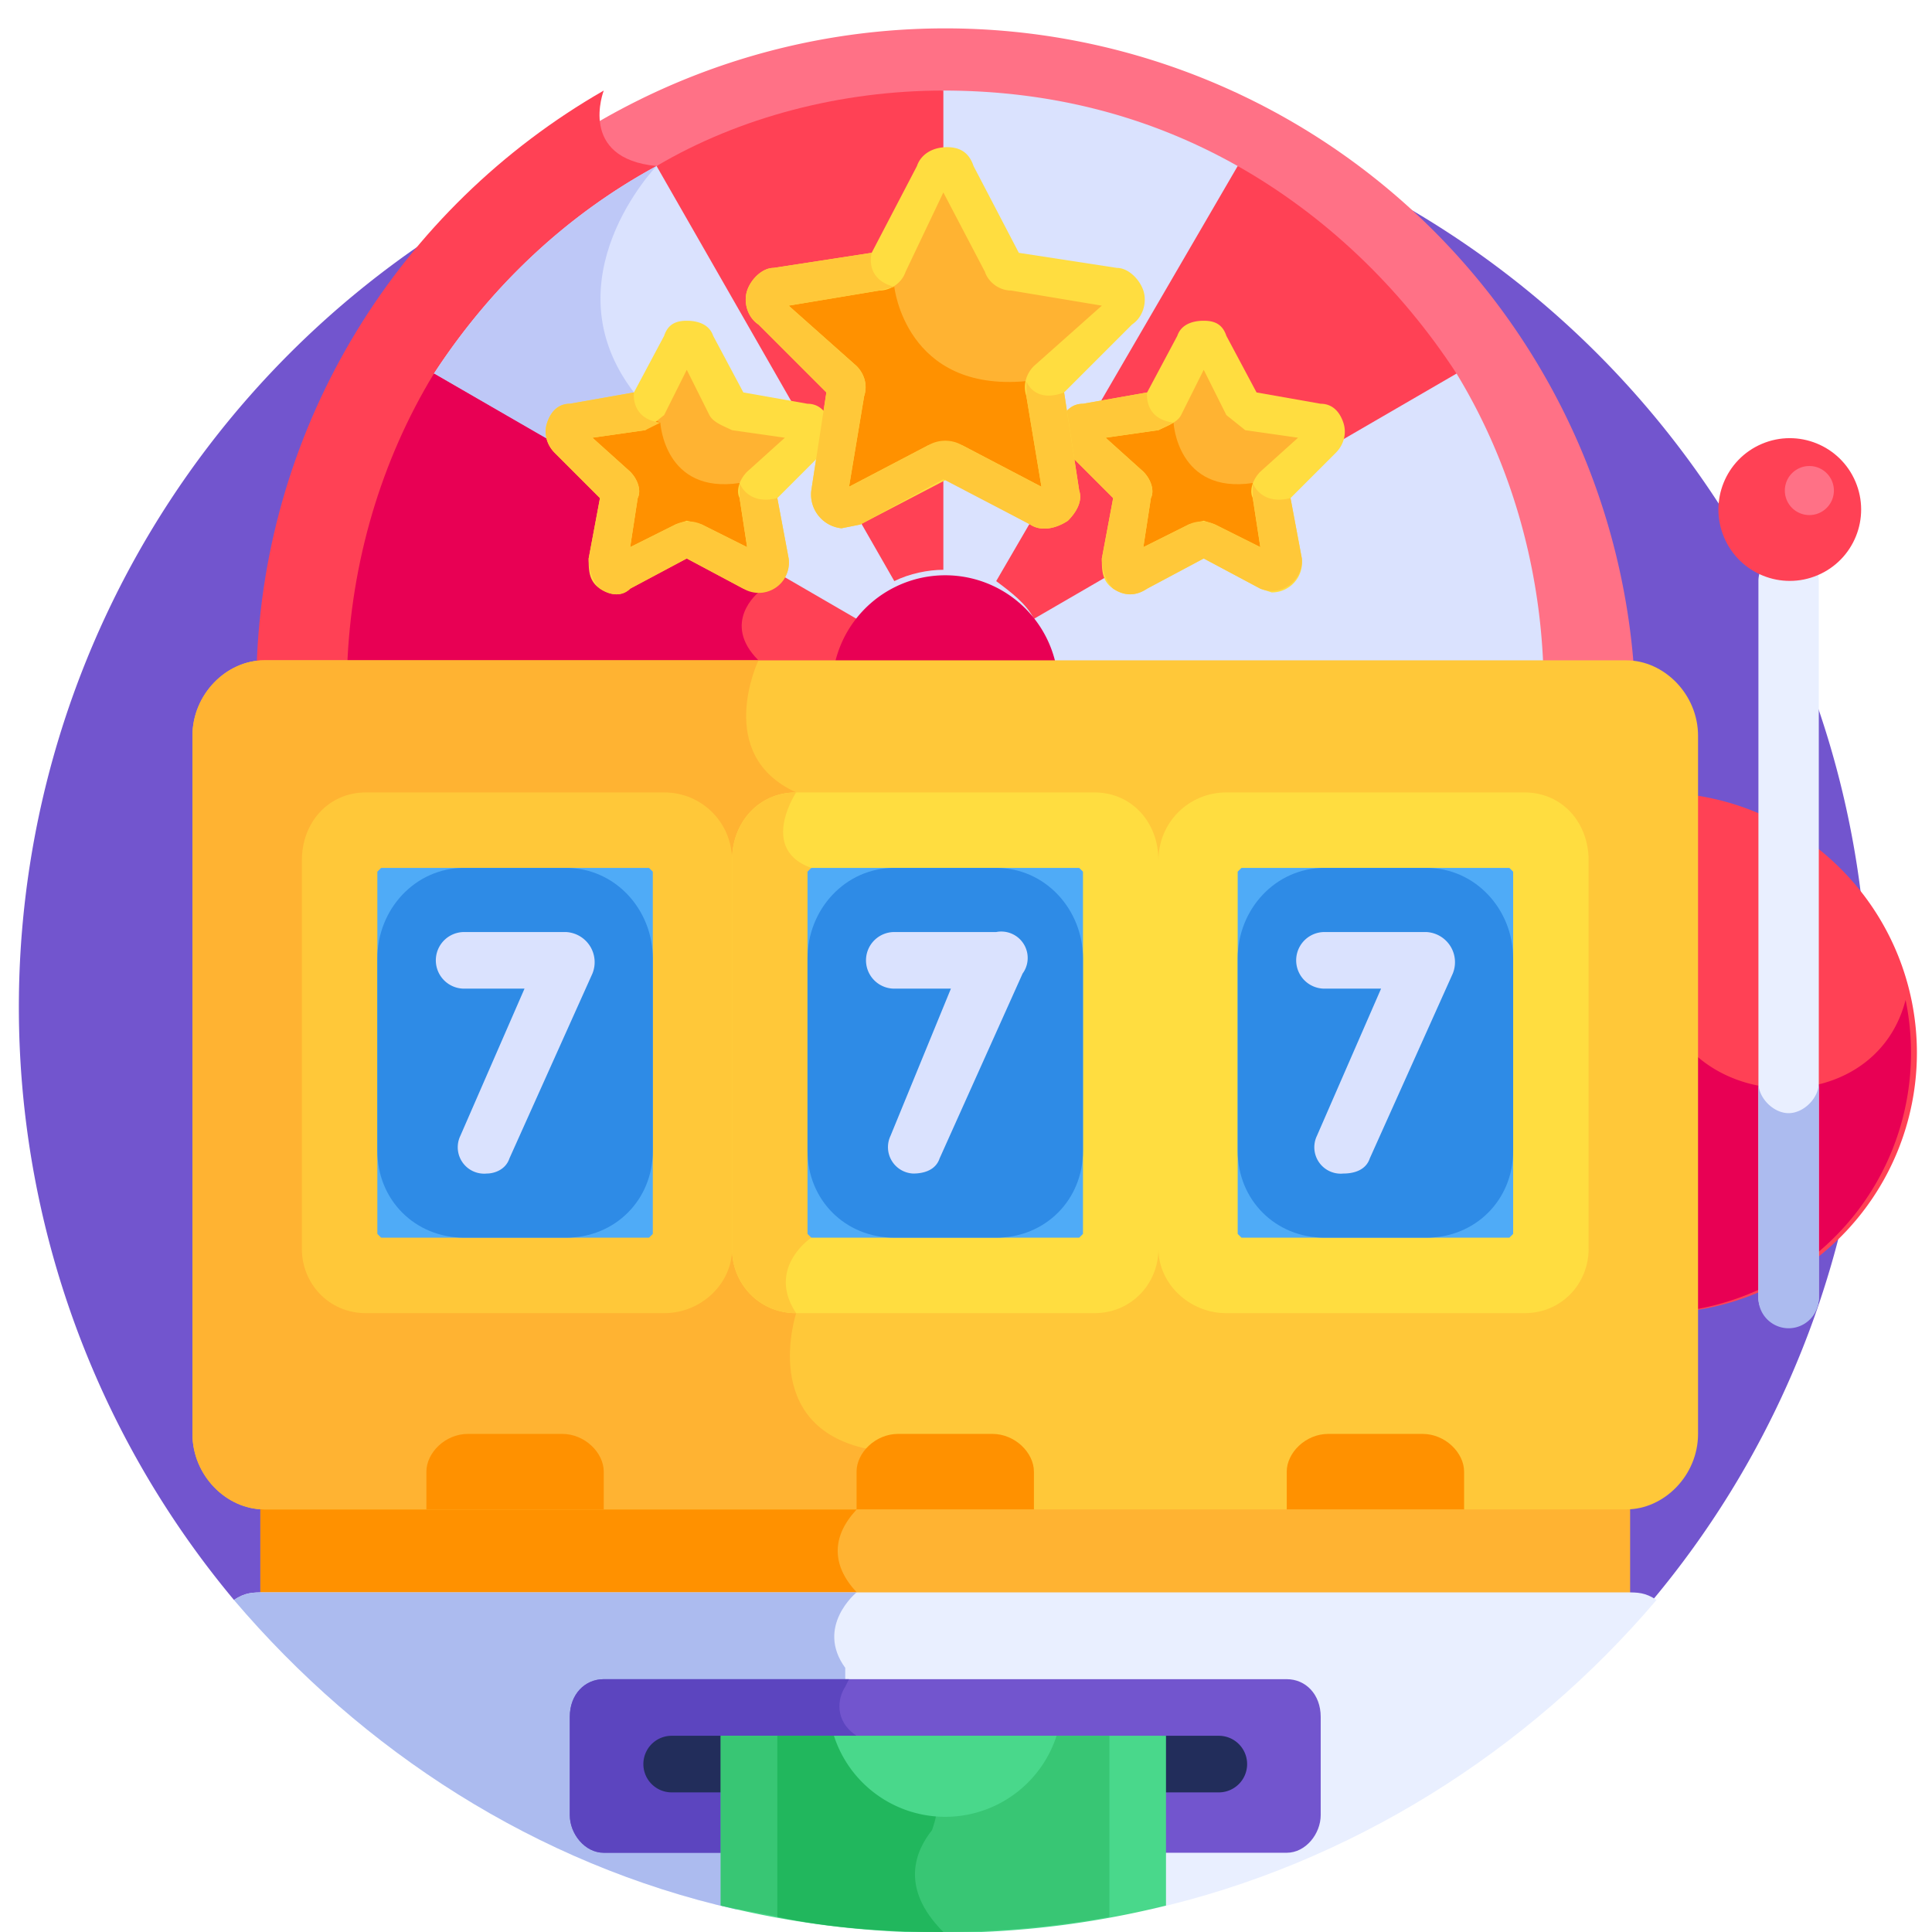 <?xml version="1.0" encoding="UTF-8"?> <svg xmlns="http://www.w3.org/2000/svg" viewBox="0 0 512 512"><path d="m70 423h361l7 1a245 245 0 1 0 -376 0z" fill="#7255ce"></path><path d="m439 210v138a69 69 0 0 0 0-138z" fill="#ff4155"></path><path d="m439 255v93a69 69 0 0 0 66-83c-9 35-66 30-66-10z" fill="#e80054"></path><path d="m474 351c-4 0-8-3-8-7v-190a8 8 0 1 1 16 0v190c0 4-4 7-8 7z" fill="#e9efff"></path><path d="m474 295c-4 0-8-4-8-8v57a8 8 0 1 0 16 0v-57c0 4-4 8-8 8z" fill="#acbbef"></path><circle cx="474" cy="135.1" fill="#ff4155" r="18.9" transform="matrix(.921 -.391 .391 .921 -15.068 195.938)"></circle><path d="m486 130a6 6 0 1 1 -13 0 6 6 0 0 1 13 0z" fill="#ff7186"></path><path d="m431 399h-362v24h363v-24z" fill="#ffb332"></path><path d="m222 411c0-5 3-9 6-12h-159v24h159c-3-3-6-7-6-12z" fill="#ff9100"></path><path d="m70 177h363a183 183 0 0 0 -365 0z" fill="#ff7186"></path><path d="m201 157-33-53c-23-30 6-60 6-60-21-2-14-20-14-20-54 31-90 88-92 153h132l1-2c-10-10 0-18 0-18z" fill="#ff4155"></path><path d="m386 99-58-55c-23-13-49-20-78-20l-76 20c-24 13-44 32-59 55l-23 78h131a28 28 0 0 1 55 0h131c-1-28-9-55-23-78z" fill="#dae2fe"></path><path d="m200 177 1-2c-10-10 0-18 0-18l-33-53c-23-30 6-60 6-60-24 13-44 32-59 55l-23 78z" fill="#bec8f7"></path><path d="m250 151v-127c-27 0-54 7-76 20l63 110c4-2 9-3 13-3zm-135-52c-14 23-22 50-23 78h131c0-5 2-9 4-13z" fill="#ff4155"></path><path d="m200 177 1-2c-10-10 0-18 0-18l-8-13-78-45c-14 23-22 50-23 78z" fill="#e80054"></path><path d="m274 164 112-65c-15-23-35-42-58-55l-64 110c4 3 8 6 10 10z" fill="#ff4155"></path><path d="m351 116c1-1 0-4-2-4l-18-3-2-2-8-16c-1-2-4-2-5 0l-8 16-2 2-18 3c-2 0-3 3-1 4l13 13v2l-3 18c0 2 2 4 4 3l16-9h3l16 9c2 1 4-1 4-3l-3-18 1-2z" fill="#ffb332"></path><path d="m280 177a30 30 0 0 0 -59 0z" fill="#e80054"></path><path d="m431 175h-361c-10 0-19 9-19 20v185c0 11 9 20 19 20h361c10 0 19-9 19-20v-185c0-11-9-20-19-20z" fill="#ffc839"></path><path d="m70 175c-10 0-19 9-19 20v185c0 11 9 20 19 20h160v-16c-29-6-19-36-19-36v-138c-22-10-10-35-10-35z" fill="#ffb332"></path><path d="m176 210h-79c-10 0-17 8-17 18v103c0 9 7 17 17 17h79c10 0 18-8 18-17v-103c0-10-8-18-18-18z" fill="#ffc839"></path><path d="m290 210h-79c-10 0-17 8-17 18v103c0 9 7 17 17 17h79c10 0 17-8 17-17v-103c0-10-7-18-17-18zm114 0h-79c-10 0-18 8-18 18v103c0 9 8 17 18 17h79c10 0 17-8 17-17v-103c0-10-7-18-17-18z" fill="#ffdd40"></path><path d="m431 422h-361c-3 0-5 0-8 2 34 40 80 70 133 82h110c53-12 100-42 134-82-3-2-5-2-8-2z" fill="#e9efff"></path><path d="m227 422h-157c-3 0-5 0-8 2 34 40 80 70 133 82h32v-46c-6-4-5-10-3-13v-5c-8-11 3-20 3-20z" fill="#acbbef"></path><path d="m341 445h-181c-5 0-9 4-9 10v26c0 5 4 10 9 10h181c5 0 9-5 9-10v-26c0-6-4-10-9-10z" fill="#7255ce"></path><path d="m225 445h-65c-5 0-9 4-9 10v26c0 5 4 10 9 10h67v-31c-6-4-5-10-3-13z" fill="#5c45bf"></path><path d="m149 380h-25c-6 0-11 5-11 10v10h47v-10c0-5-5-10-11-10zm114 0h-25c-6 0-11 5-11 10v10h47v-10c0-5-5-10-11-10zm114 0h-25c-6 0-11 5-11 10v10h47v-10c0-5-5-10-11-10z" fill="#ff9100"></path><path d="m173 327v-96l-1-1h-71l-1 1v96l1 1h71z" fill="#4fabf7"></path><path d="m173 305v-51c0-13-10-24-23-24h-27c-13 0-23 11-23 24v51c0 13 10 23 23 23h27c13 0 23-10 23-23z" fill="#2e8be6"></path><path d="m401 327v-96l-1-1h-71l-1 1v96l1 1h71z" fill="#4fabf7"></path><path d="m401 305v-51c0-13-10-24-23-24h-27c-13 0-23 11-23 24v51c0 13 10 23 23 23h27c13 0 23-10 23-23z" fill="#2e8be6"></path><path d="m129 311a7 7 0 0 1 -7-10l17-39h-16a7 7 0 1 1 0-15h27a8 8 0 0 1 7 11l-22 49c-1 3-4 4-6 4zm227 0a7 7 0 0 1 -7-10l17-39h-15a7 7 0 1 1 0-15h27a8 8 0 0 1 7 11l-22 49c-1 3-4 4-7 4z" fill="#dae2fe"></path><path d="m192 460h-14a7 7 0 1 0 0 15h14zm131 0h-15v15h15a7 7 0 1 0 0-15z" fill="#222d5b"></path><path d="m191 505a245 245 0 0 0 118 0v-45h-118z" fill="#49d88b"></path><path d="m191 460v45c19 4 39 7 59 7-12-12-7-22-3-27 1-3 2-6 0-8-5-9 3-17 3-17z" fill="#38c674"></path><path d="m206 508a246 246 0 0 0 88 0v-48h-88z" fill="#38c674"></path><path d="m206 460v48c14 3 29 4 44 4-12-12-7-22-3-27 1-3 2-6 0-8-5-9 3-17 3-17z" fill="#21b75d"></path><path d="m221 460a31 31 0 0 0 59 0z" fill="#49d88b"></path><path d="m336 152c2 1 4-1 4-3l-3-17c-4 0-5-4-5-4-20 3-21-16-21-16l-6-3-17 3c-2 0-3 3-1 4l13 13v2l-3 18c0 2 2 4 4 3l16-9h3z" fill="#ff9100"></path><path d="m337 157-3-1-15-8-15 8c-3 2-6 2-9 0s-3-5-3-8l3-16-12-12c-2-2-3-5-2-8s3-5 6-5l17-3 8-15c1-3 4-4 7-4s5 1 6 4l8 15 17 3c3 0 5 2 6 5s0 6-2 8l-12 12 3 16a8 8 0 0 1 -8 9zm-18-19 3 1 12 6-2-13c-1-2 0-5 2-7l10-9-14-2-5-4-6-12-6 12c-1 2-4 3-6 4l-14 2 10 9c2 2 3 5 2 7l-2 13 12-6z" fill="#ffdd40"></path><path d="m287 107c-3 0-5 2-6 5s0 6 2 8l12 12-3 16c0 3 1 6 3 8 3 2 6 2 9 0l15-8 15 8a8 8 0 0 0 11-8l-3-16c-8 2-10-4-10-4v4l2 13-12-6a8 8 0 0 0 -7 0l-12 6 2-13c1-2 0-5-2-7l-10-9 14-2 4-2c-8-1-7-8-7-8z" fill="#ffc839"></path><path d="m214 116c2-1 1-4-1-4l-18-3-2-2-8-16c-1-2-4-2-5 0l-8 16-2 2-18 3c-2 0-3 3-2 4l13 13 1 2-3 18c0 2 2 4 4 3l16-9h3l16 9c2 1 4-1 4-3l-3-18v-2z" fill="#ffb332"></path><path d="m200 152c2 1 4-1 4-3l-3-17c-4 0-5-4-5-4-20 3-21-16-21-16l-6-3-17 3c-2 0-3 3-2 4l13 13 1 2-3 18c0 2 2 4 4 3l16-9h3z" fill="#ff9100"></path><path d="m201 157-4-1-15-8-15 8c-2 2-5 2-8 0s-3-5-3-8l3-16-12-12c-2-2-3-5-2-8s3-5 6-5l17-3 8-15c1-3 3-4 6-4s6 1 7 4l8 15 17 3c3 0 5 2 6 5s0 6-2 8l-12 12 3 16a8 8 0 0 1 -8 9zm-19-19 4 1 12 6-2-13c-1-2 0-5 2-7l10-9-14-2c-2-1-5-2-6-4l-6-12-6 12-5 4-14 2 10 9c2 2 3 5 2 7l-2 13 12-6z" fill="#ffdd40"></path><path d="m151 107c-3 0-5 2-6 5s0 6 2 8l12 12-3 16c0 3 1 6 3 8 3 2 6 2 8 0l15-8 15 8a8 8 0 0 0 12-8l-3-16c-8 2-10-4-10-4v4l2 13-12-6a8 8 0 0 0 -7 0l-12 6 2-13c1-2 0-5-2-7l-10-9 14-2 4-2c-8-1-7-8-7-8z" fill="#ffc839"></path><path d="m204 83c-2-3-1-7 2-7l26-4c2 0 3-1 3-2l12-24c1-3 6-3 7 0l12 24c0 1 1 2 3 2l26 4c3 0 4 4 2 7l-19 18-1 3 4 27c1 3-2 5-5 4l-24-13h-3l-24 13c-3 1-6-1-5-4l4-27-1-3z" fill="#ffb332"></path><path d="m281 131-4-26c-4-1-5-4-5-4-32 3-35-25-35-25-3-1-5-2-5-4l-26 4c-3 0-4 4-2 7l19 18 1 3-4 27c-1 3 2 5 5 4l24-13h3l24 13c3 1 6-1 5-4z" fill="#ff9100"></path><path d="m223 140a9 9 0 0 1 -8-10l4-26-18-18c-3-2-4-6-3-9s4-6 7-6l26-4 12-23c1-3 4-5 8-5s6 2 7 5l12 23 26 4c3 0 6 3 7 6s0 7-3 9l-18 18 4 26c1 3-1 6-3 8-3 2-7 3-10 1l-22-12-23 12zm27-23 5 1 21 11-4-24c-1-3 0-6 2-8l18-16-24-4c-3 0-6-2-7-5l-11-21-10 21c-1 3-4 5-7 5l-24 4 18 16c2 2 3 5 2 8l-4 24 21-11z" fill="#ffdd40"></path><path d="m205 71c-3 0-6 3-7 6s0 7 3 9l18 18-4 26a9 9 0 0 0 8 10l5-1 22-12 23 12c3 2 7 1 10-1 2-2 4-5 3-8l-4-26c-8 3-10-3-10-3v4l4 24-21-11a9 9 0 0 0 -9 0l-21 11 4-24c1-3 0-6-2-8l-18-16 24-4 4-1c-8-2-6-9-6-9zm-11 157v103c0 9 7 17 17 17-8-12 4-20 4-20v-98c-14-5-4-20-4-20-10 0-17 8-17 18z" fill="#ffc839"></path><path d="m287 327v-96l-1-1h-71l-1 1v96l1 1h71z" fill="#4fabf7"></path><path d="m287 305v-51c0-13-10-24-23-24h-27c-13 0-23 11-23 24v51c0 13 10 23 23 23h27c13 0 23-10 23-23z" fill="#2e8be6"></path><path d="m242 311a7 7 0 0 1 -6-10l16-39h-15a7 7 0 1 1 0-15h27a7 7 0 0 1 7 11l-22 49c-1 3-4 4-7 4z" fill="#dae2fe"></path></svg> 